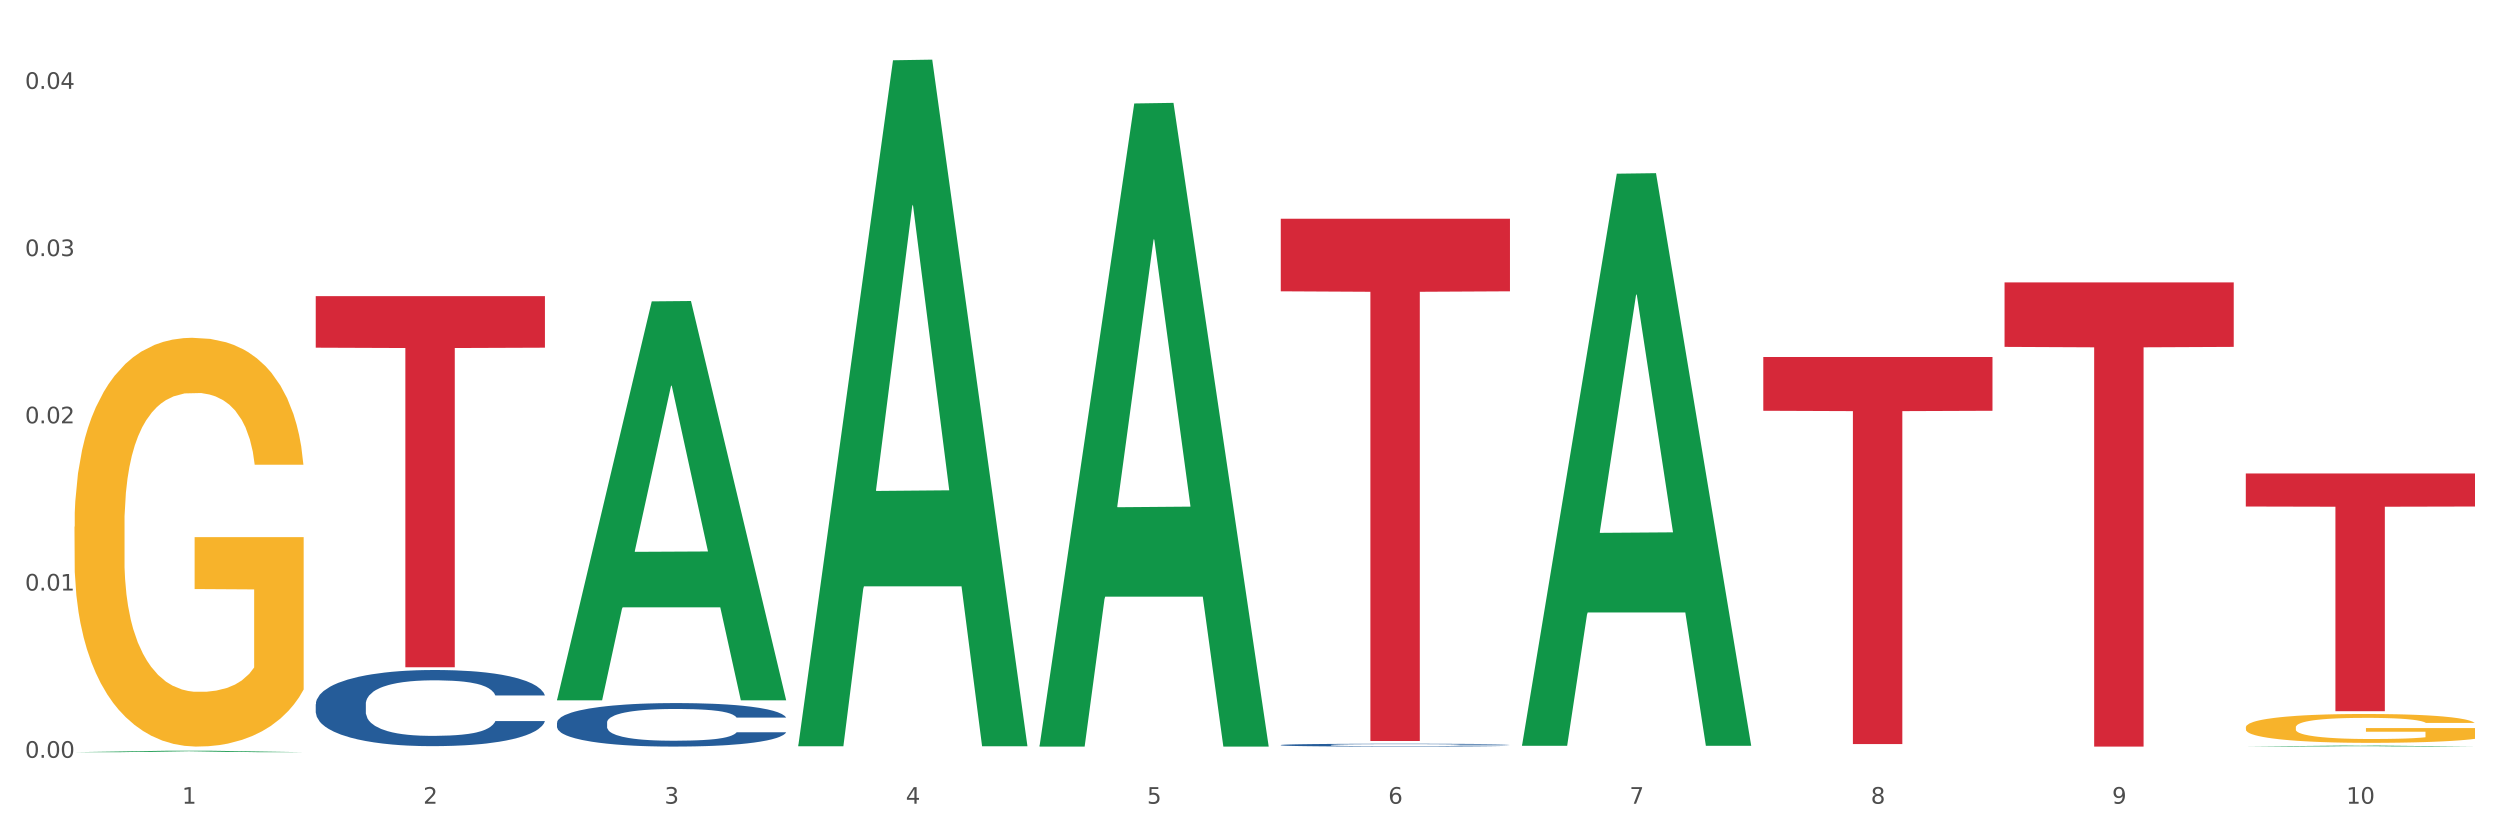 <?xml version="1.0" encoding="utf-8" standalone="no"?>
<!DOCTYPE svg PUBLIC "-//W3C//DTD SVG 1.1//EN"
  "http://www.w3.org/Graphics/SVG/1.1/DTD/svg11.dtd">
<svg xmlns:xlink="http://www.w3.org/1999/xlink" width="1080pt" height="360pt" viewBox="0 0 1080 360" xmlns="http://www.w3.org/2000/svg" version="1.1">
 <rect x="0" y="0" width="1080" height="360" fill="#333333" stroke="none"/>
 <defs>
  <style type="text/css">*{stroke-linejoin: round; stroke-linecap: butt}</style>
 </defs>
 <g id="figure_1">
  <g id="patch_1">
   <path d="M 0 360 
L 1080 360 
L 1080 0 
L 0 0 
z
" style="fill: #ffffff; stroke: #ffffff; stroke-linejoin: miter"/>
  </g>
  <g id="axes_1">
   <g id="matplotlib.axis_1">
    <g id="xtick_1">
     <g id="text_1">
      <!-- 1 -->
      <g style="fill: #4d4d4d" transform="translate(78.627 347.204) scale(0.096 -0.096)">
       <defs>
        <path id="DejaVuSans-31" d="M 794 531 
L 1825 531 
L 1825 4091 
L 703 3866 
L 703 4441 
L 1819 4666 
L 2450 4666 
L 2450 531 
L 3481 531 
L 3481 0 
L 794 0 
L 794 531 
z
" transform="scale(0.016)"/>
       </defs>
       <use xlink:href="#DejaVuSans-31"/>
      </g>
     </g>
    </g>
    <g id="xtick_2">
     <g id="text_2">
      <!-- 2 -->
      <g style="fill: #4d4d4d" transform="translate(182.851 347.204) scale(0.096 -0.096)">
       <defs>
        <path id="DejaVuSans-32" d="M 1228 531 
L 3431 531 
L 3431 0 
L 469 0 
L 469 531 
Q 828 903 1448 1529 
Q 2069 2156 2228 2338 
Q 2531 2678 2651 2914 
Q 2772 3150 2772 3378 
Q 2772 3750 2511 3984 
Q 2250 4219 1831 4219 
Q 1534 4219 1204 4116 
Q 875 4013 500 3803 
L 500 4441 
Q 881 4594 1212 4672 
Q 1544 4750 1819 4750 
Q 2544 4750 2975 4387 
Q 3406 4025 3406 3419 
Q 3406 3131 3298 2873 
Q 3191 2616 2906 2266 
Q 2828 2175 2409 1742 
Q 1991 1309 1228 531 
z
" transform="scale(0.016)"/>
       </defs>
       <use xlink:href="#DejaVuSans-32"/>
      </g>
     </g>
    </g>
    <g id="xtick_3">
     <g id="text_3">
      <!-- 3 -->
      <g style="fill: #4d4d4d" transform="translate(287.074 347.204) scale(0.096 -0.096)">
       <defs>
        <path id="DejaVuSans-33" d="M 2597 2516 
Q 3050 2419 3304 2112 
Q 3559 1806 3559 1356 
Q 3559 666 3084 287 
Q 2609 -91 1734 -91 
Q 1441 -91 1130 -33 
Q 819 25 488 141 
L 488 750 
Q 750 597 1062 519 
Q 1375 441 1716 441 
Q 2309 441 2620 675 
Q 2931 909 2931 1356 
Q 2931 1769 2642 2001 
Q 2353 2234 1838 2234 
L 1294 2234 
L 1294 2753 
L 1863 2753 
Q 2328 2753 2575 2939 
Q 2822 3125 2822 3475 
Q 2822 3834 2567 4026 
Q 2313 4219 1838 4219 
Q 1578 4219 1281 4162 
Q 984 4106 628 3988 
L 628 4550 
Q 988 4650 1302 4700 
Q 1616 4750 1894 4750 
Q 2613 4750 3031 4423 
Q 3450 4097 3450 3541 
Q 3450 3153 3228 2886 
Q 3006 2619 2597 2516 
z
" transform="scale(0.016)"/>
       </defs>
       <use xlink:href="#DejaVuSans-33"/>
      </g>
     </g>
    </g>
    <g id="xtick_4">
     <g id="text_4">
      <!-- 4 -->
      <g style="fill: #4d4d4d" transform="translate(391.298 347.204) scale(0.096 -0.096)">
       <defs>
        <path id="DejaVuSans-34" d="M 2419 4116 
L 825 1625 
L 2419 1625 
L 2419 4116 
z
M 2253 4666 
L 3047 4666 
L 3047 1625 
L 3713 1625 
L 3713 1100 
L 3047 1100 
L 3047 0 
L 2419 0 
L 2419 1100 
L 313 1100 
L 313 1709 
L 2253 4666 
z
" transform="scale(0.016)"/>
       </defs>
       <use xlink:href="#DejaVuSans-34"/>
      </g>
     </g>
    </g>
    <g id="xtick_5">
     <g id="text_5">
      <!-- 5 -->
      <g style="fill: #4d4d4d" transform="translate(495.522 347.204) scale(0.096 -0.096)">
       <defs>
        <path id="DejaVuSans-35" d="M 691 4666 
L 3169 4666 
L 3169 4134 
L 1269 4134 
L 1269 2991 
Q 1406 3038 1543 3061 
Q 1681 3084 1819 3084 
Q 2600 3084 3056 2656 
Q 3513 2228 3513 1497 
Q 3513 744 3044 326 
Q 2575 -91 1722 -91 
Q 1428 -91 1123 -41 
Q 819 9 494 109 
L 494 744 
Q 775 591 1075 516 
Q 1375 441 1709 441 
Q 2250 441 2565 725 
Q 2881 1009 2881 1497 
Q 2881 1984 2565 2268 
Q 2250 2553 1709 2553 
Q 1456 2553 1204 2497 
Q 953 2441 691 2322 
L 691 4666 
z
" transform="scale(0.016)"/>
       </defs>
       <use xlink:href="#DejaVuSans-35"/>
      </g>
     </g>
    </g>
    <g id="xtick_6">
     <g id="text_6">
      <!-- 6 -->
      <g style="fill: #4d4d4d" transform="translate(599.745 347.204) scale(0.096 -0.096)">
       <defs>
        <path id="DejaVuSans-36" d="M 2113 2584 
Q 1688 2584 1439 2293 
Q 1191 2003 1191 1497 
Q 1191 994 1439 701 
Q 1688 409 2113 409 
Q 2538 409 2786 701 
Q 3034 994 3034 1497 
Q 3034 2003 2786 2293 
Q 2538 2584 2113 2584 
z
M 3366 4563 
L 3366 3988 
Q 3128 4100 2886 4159 
Q 2644 4219 2406 4219 
Q 1781 4219 1451 3797 
Q 1122 3375 1075 2522 
Q 1259 2794 1537 2939 
Q 1816 3084 2150 3084 
Q 2853 3084 3261 2657 
Q 3669 2231 3669 1497 
Q 3669 778 3244 343 
Q 2819 -91 2113 -91 
Q 1303 -91 875 529 
Q 447 1150 447 2328 
Q 447 3434 972 4092 
Q 1497 4750 2381 4750 
Q 2619 4750 2861 4703 
Q 3103 4656 3366 4563 
z
" transform="scale(0.016)"/>
       </defs>
       <use xlink:href="#DejaVuSans-36"/>
      </g>
     </g>
    </g>
    <g id="xtick_7">
     <g id="text_7">
      <!-- 7 -->
      <g style="fill: #4d4d4d" transform="translate(703.969 347.204) scale(0.096 -0.096)">
       <defs>
        <path id="DejaVuSans-37" d="M 525 4666 
L 3525 4666 
L 3525 4397 
L 1831 0 
L 1172 0 
L 2766 4134 
L 525 4134 
L 525 4666 
z
" transform="scale(0.016)"/>
       </defs>
       <use xlink:href="#DejaVuSans-37"/>
      </g>
     </g>
    </g>
    <g id="xtick_8">
     <g id="text_8">
      <!-- 8 -->
      <g style="fill: #4d4d4d" transform="translate(808.193 347.204) scale(0.096 -0.096)">
       <defs>
        <path id="DejaVuSans-38" d="M 2034 2216 
Q 1584 2216 1326 1975 
Q 1069 1734 1069 1313 
Q 1069 891 1326 650 
Q 1584 409 2034 409 
Q 2484 409 2743 651 
Q 3003 894 3003 1313 
Q 3003 1734 2745 1975 
Q 2488 2216 2034 2216 
z
M 1403 2484 
Q 997 2584 770 2862 
Q 544 3141 544 3541 
Q 544 4100 942 4425 
Q 1341 4750 2034 4750 
Q 2731 4750 3128 4425 
Q 3525 4100 3525 3541 
Q 3525 3141 3298 2862 
Q 3072 2584 2669 2484 
Q 3125 2378 3379 2068 
Q 3634 1759 3634 1313 
Q 3634 634 3220 271 
Q 2806 -91 2034 -91 
Q 1263 -91 848 271 
Q 434 634 434 1313 
Q 434 1759 690 2068 
Q 947 2378 1403 2484 
z
M 1172 3481 
Q 1172 3119 1398 2916 
Q 1625 2713 2034 2713 
Q 2441 2713 2670 2916 
Q 2900 3119 2900 3481 
Q 2900 3844 2670 4047 
Q 2441 4250 2034 4250 
Q 1625 4250 1398 4047 
Q 1172 3844 1172 3481 
z
" transform="scale(0.016)"/>
       </defs>
       <use xlink:href="#DejaVuSans-38"/>
      </g>
     </g>
    </g>
    <g id="xtick_9">
     <g id="text_9">
      <!-- 9 -->
      <g style="fill: #4d4d4d" transform="translate(912.416 347.204) scale(0.096 -0.096)">
       <defs>
        <path id="DejaVuSans-39" d="M 703 97 
L 703 672 
Q 941 559 1184 500 
Q 1428 441 1663 441 
Q 2288 441 2617 861 
Q 2947 1281 2994 2138 
Q 2813 1869 2534 1725 
Q 2256 1581 1919 1581 
Q 1219 1581 811 2004 
Q 403 2428 403 3163 
Q 403 3881 828 4315 
Q 1253 4750 1959 4750 
Q 2769 4750 3195 4129 
Q 3622 3509 3622 2328 
Q 3622 1225 3098 567 
Q 2575 -91 1691 -91 
Q 1453 -91 1209 -44 
Q 966 3 703 97 
z
M 1959 2075 
Q 2384 2075 2632 2365 
Q 2881 2656 2881 3163 
Q 2881 3666 2632 3958 
Q 2384 4250 1959 4250 
Q 1534 4250 1286 3958 
Q 1038 3666 1038 3163 
Q 1038 2656 1286 2365 
Q 1534 2075 1959 2075 
z
" transform="scale(0.016)"/>
       </defs>
       <use xlink:href="#DejaVuSans-39"/>
      </g>
     </g>
    </g>
    <g id="xtick_10">
     <g id="text_10">
      <!-- 10 -->
      <g style="fill: #4d4d4d" transform="translate(1013.586 347.204) scale(0.096 -0.096)">
       <defs>
        <path id="DejaVuSans-30" d="M 2034 4250 
Q 1547 4250 1301 3770 
Q 1056 3291 1056 2328 
Q 1056 1369 1301 889 
Q 1547 409 2034 409 
Q 2525 409 2770 889 
Q 3016 1369 3016 2328 
Q 3016 3291 2770 3770 
Q 2525 4250 2034 4250 
z
M 2034 4750 
Q 2819 4750 3233 4129 
Q 3647 3509 3647 2328 
Q 3647 1150 3233 529 
Q 2819 -91 2034 -91 
Q 1250 -91 836 529 
Q 422 1150 422 2328 
Q 422 3509 836 4129 
Q 1250 4750 2034 4750 
z
" transform="scale(0.016)"/>
       </defs>
       <use xlink:href="#DejaVuSans-31"/>
       <use xlink:href="#DejaVuSans-30" transform="translate(63.623 0)"/>
      </g>
     </g>
    </g>
    <g id="xtick_11"/>
    <g id="xtick_12"/>
    <g id="xtick_13"/>
    <g id="xtick_14"/>
    <g id="xtick_15"/>
    <g id="xtick_16"/>
    <g id="xtick_17"/>
    <g id="xtick_18"/>
    <g id="xtick_19"/>
   </g>
   <g id="matplotlib.axis_2">
    <g id="ytick_1">
     <g id="text_11">
      <!-- 0.00 -->
      <g style="fill: #4d4d4d" transform="translate(10.8 327.366) scale(0.096 -0.096)">
       <defs>
        <path id="DejaVuSans-2e" d="M 684 794 
L 1344 794 
L 1344 0 
L 684 0 
L 684 794 
z
" transform="scale(0.016)"/>
       </defs>
       <use xlink:href="#DejaVuSans-30"/>
       <use xlink:href="#DejaVuSans-2e" transform="translate(63.623 0)"/>
       <use xlink:href="#DejaVuSans-30" transform="translate(95.41 0)"/>
       <use xlink:href="#DejaVuSans-30" transform="translate(159.033 0)"/>
      </g>
     </g>
    </g>
    <g id="ytick_2">
     <g id="text_12">
      <!-- 0.01 -->
      <g style="fill: #4d4d4d" transform="translate(10.8 255.123) scale(0.096 -0.096)">
       <use xlink:href="#DejaVuSans-30"/>
       <use xlink:href="#DejaVuSans-2e" transform="translate(63.623 0)"/>
       <use xlink:href="#DejaVuSans-30" transform="translate(95.41 0)"/>
       <use xlink:href="#DejaVuSans-31" transform="translate(159.033 0)"/>
      </g>
     </g>
    </g>
    <g id="ytick_3">
     <g id="text_13">
      <!-- 0.02 -->
      <g style="fill: #4d4d4d" transform="translate(10.8 182.879) scale(0.096 -0.096)">
       <use xlink:href="#DejaVuSans-30"/>
       <use xlink:href="#DejaVuSans-2e" transform="translate(63.623 0)"/>
       <use xlink:href="#DejaVuSans-30" transform="translate(95.41 0)"/>
       <use xlink:href="#DejaVuSans-32" transform="translate(159.033 0)"/>
      </g>
     </g>
    </g>
    <g id="ytick_4">
     <g id="text_14">
      <!-- 0.03 -->
      <g style="fill: #4d4d4d" transform="translate(10.8 110.635) scale(0.096 -0.096)">
       <use xlink:href="#DejaVuSans-30"/>
       <use xlink:href="#DejaVuSans-2e" transform="translate(63.623 0)"/>
       <use xlink:href="#DejaVuSans-30" transform="translate(95.41 0)"/>
       <use xlink:href="#DejaVuSans-33" transform="translate(159.033 0)"/>
      </g>
     </g>
    </g>
    <g id="ytick_5">
     <g id="text_15">
      <!-- 0.04 -->
      <g style="fill: #4d4d4d" transform="translate(10.8 38.391) scale(0.096 -0.096)">
       <use xlink:href="#DejaVuSans-30"/>
       <use xlink:href="#DejaVuSans-2e" transform="translate(63.623 0)"/>
       <use xlink:href="#DejaVuSans-30" transform="translate(95.41 0)"/>
       <use xlink:href="#DejaVuSans-34" transform="translate(159.033 0)"/>
      </g>
     </g>
    </g>
    <g id="ytick_6"/>
    <g id="ytick_7"/>
    <g id="ytick_8"/>
    <g id="ytick_9"/>
   </g>
   <g id="PolyCollection_1">
    <path d="M 32.175 324.948 
L 32.277 324.948 
L 73.107 324.304 
L 90.051 324.304 
L 131.187 324.95 
L 111.589 324.95 
L 102.709 324.799 
L 60.552 324.799 
L 60.246 324.802 
L 51.671 324.95 
L 32.175 324.95 
L 32.175 324.948 
L 65.86 324.709 
L 97.401 324.709 
L 81.783 324.441 
L 81.579 324.44 
L 81.375 324.442 
L 65.758 324.709 
L 65.86 324.709 
L 32.175 324.948 
z
" clip-path="url(#p5ceeb9b2d7)" style="fill: #109648"/>
    <path d="M 865.964 121.986 
L 964.976 121.986 
L 964.976 149.854 
L 926.028 150.043 
L 926.028 322.527 
L 904.677 322.527 
L 904.677 150.043 
L 865.964 149.854 
L 865.964 122.174 
L 865.964 121.986 
z
" clip-path="url(#p5ceeb9b2d7)" style="fill: #d62839"/>
    <path d="M 761.74 154.212 
L 860.753 154.212 
L 860.753 177.45 
L 821.805 177.607 
L 821.805 321.433 
L 800.454 321.433 
L 800.454 177.607 
L 761.74 177.45 
L 761.74 154.369 
L 761.74 154.212 
z
" clip-path="url(#p5ceeb9b2d7)" style="fill: #d62839"/>
    <path d="M 553.293 94.492 
L 652.306 94.492 
L 652.306 125.844 
L 613.358 126.056 
L 613.358 320.102 
L 592.006 320.102 
L 592.006 126.056 
L 553.293 125.844 
L 553.293 94.704 
L 553.293 94.492 
z
" clip-path="url(#p5ceeb9b2d7)" style="fill: #d62839"/>
    <path d="M 136.399 127.918 
L 235.411 127.918 
L 235.411 150.198 
L 196.463 150.349 
L 196.463 288.246 
L 175.112 288.246 
L 175.112 150.349 
L 136.399 150.198 
L 136.399 128.068 
L 136.399 127.918 
z
" clip-path="url(#p5ceeb9b2d7)" style="fill: #d62839"/>
    <path d="M 970.188 314.206 
L 970.304 314.194 
L 970.304 313.784 
L 970.538 313.431 
L 971.707 312.576 
L 973.461 311.87 
L 974.747 311.494 
L 976.032 311.186 
L 977.552 310.878 
L 979.422 310.559 
L 982.813 310.092 
L 984.917 309.853 
L 987.488 309.602 
L 992.164 309.237 
L 995.554 309.032 
L 999.061 308.861 
L 1004.789 308.656 
L 1008.53 308.565 
L 1012.505 308.497 
L 1017.297 308.451 
L 1020.921 308.44 
L 1028.87 308.474 
L 1035.65 308.576 
L 1038.923 308.656 
L 1043.132 308.793 
L 1045.353 308.884 
L 1048.977 309.066 
L 1052.717 309.306 
L 1055.289 309.511 
L 1059.147 309.898 
L 1062.069 310.286 
L 1064.758 310.764 
L 1066.161 311.095 
L 1067.213 311.402 
L 1068.148 311.756 
L 1069.083 312.314 
L 1048.041 312.314 
L 1047.223 311.915 
L 1045.937 311.539 
L 1044.067 311.175 
L 1042.43 310.947 
L 1039.625 310.662 
L 1037.053 310.479 
L 1034.364 310.343 
L 1031.091 310.229 
L 1028.52 310.172 
L 1024.896 310.126 
L 1017.765 310.138 
L 1012.972 310.229 
L 1009.699 310.343 
L 1007.595 310.445 
L 1005.724 310.559 
L 1003.62 310.719 
L 1001.165 310.958 
L 999.412 311.175 
L 997.659 311.448 
L 996.256 311.721 
L 994.97 312.041 
L 993.918 312.382 
L 993.1 312.736 
L 992.398 313.169 
L 991.814 313.887 
L 991.814 315.448 
L 992.047 315.801 
L 992.632 316.268 
L 993.333 316.621 
L 994.502 317.043 
L 995.554 317.328 
L 997.542 317.738 
L 999.763 318.08 
L 1001.516 318.296 
L 1003.27 318.479 
L 1006.309 318.729 
L 1009.699 318.934 
L 1012.621 319.06 
L 1016.596 319.174 
L 1019.285 319.219 
L 1021.623 319.242 
L 1027.351 319.242 
L 1031.442 319.208 
L 1036.001 319.128 
L 1039.508 319.026 
L 1042.43 318.9 
L 1045.704 318.695 
L 1047.808 318.501 
L 1047.808 316.12 
L 1022.09 316.108 
L 1022.09 314.525 
L 1069.2 314.525 
L 1069.2 319.174 
L 1067.213 319.413 
L 1064.992 319.63 
L 1062.654 319.823 
L 1059.147 320.063 
L 1054.938 320.29 
L 1051.198 320.45 
L 1047.223 320.587 
L 1042.547 320.712 
L 1036.469 320.826 
L 1032.728 320.872 
L 1028.052 320.906 
L 1022.558 320.917 
L 1017.765 320.894 
L 1013.089 320.837 
L 1008.179 320.735 
L 1003.387 320.587 
L 999.763 320.439 
L 996.139 320.256 
L 992.281 320.017 
L 989.242 319.789 
L 986.904 319.584 
L 984.332 319.322 
L 981.527 318.98 
L 979.422 318.672 
L 977.552 318.353 
L 975.565 317.943 
L 974.162 317.59 
L 972.759 317.145 
L 971.941 316.815 
L 971.006 316.302 
L 970.304 315.584 
L 970.188 314.206 
z
" clip-path="url(#p5ceeb9b2d7)" style="fill: #f7b32b"/>
    <path d="M 32.175 227.528 
L 32.292 227.367 
L 32.292 221.56 
L 32.526 216.56 
L 33.695 204.464 
L 35.448 194.464 
L 36.734 189.141 
L 38.02 184.786 
L 39.54 180.432 
L 41.41 175.916 
L 44.8 169.303 
L 46.904 165.916 
L 49.476 162.367 
L 54.152 157.206 
L 57.542 154.303 
L 61.049 151.883 
L 66.777 148.98 
L 70.517 147.69 
L 74.492 146.722 
L 79.285 146.077 
L 82.909 145.916 
L 90.858 146.4 
L 97.638 147.851 
L 100.911 148.98 
L 105.119 150.916 
L 107.34 152.206 
L 110.964 154.787 
L 114.705 158.174 
L 117.277 161.077 
L 121.134 166.561 
L 124.057 172.045 
L 126.745 178.819 
L 128.148 183.496 
L 129.2 187.851 
L 130.135 192.851 
L 131.071 200.754 
L 110.029 200.754 
L 109.211 195.109 
L 107.925 189.786 
L 106.054 184.625 
L 104.418 181.399 
L 101.612 177.367 
L 99.041 174.786 
L 96.352 172.851 
L 93.079 171.238 
L 90.507 170.432 
L 86.883 169.787 
L 79.752 169.948 
L 74.96 171.238 
L 71.686 172.851 
L 69.582 174.303 
L 67.712 175.916 
L 65.608 178.174 
L 63.153 181.561 
L 61.399 184.625 
L 59.646 188.496 
L 58.243 192.367 
L 56.957 196.883 
L 55.905 201.722 
L 55.087 206.722 
L 54.386 212.851 
L 53.801 223.012 
L 53.801 245.109 
L 54.035 250.109 
L 54.619 256.721 
L 55.321 261.721 
L 56.49 267.689 
L 57.542 271.721 
L 59.529 277.528 
L 61.75 282.366 
L 63.504 285.431 
L 65.257 288.011 
L 68.296 291.56 
L 71.686 294.463 
L 74.609 296.237 
L 78.583 297.85 
L 81.272 298.495 
L 83.61 298.818 
L 89.338 298.818 
L 93.429 298.334 
L 97.988 297.205 
L 101.495 295.753 
L 104.418 293.979 
L 107.691 291.076 
L 109.795 288.334 
L 109.795 254.625 
L 84.078 254.463 
L 84.078 232.044 
L 131.187 232.044 
L 131.187 297.85 
L 129.2 301.237 
L 126.979 304.302 
L 124.641 307.044 
L 121.134 310.431 
L 116.926 313.656 
L 113.185 315.915 
L 109.211 317.85 
L 104.535 319.624 
L 98.456 321.237 
L 94.715 321.882 
L 90.039 322.366 
L 84.545 322.527 
L 79.752 322.205 
L 75.076 321.398 
L 70.167 319.947 
L 65.374 317.85 
L 61.75 315.753 
L 58.126 313.173 
L 54.269 309.786 
L 51.229 306.56 
L 48.891 303.657 
L 46.32 299.947 
L 43.514 295.108 
L 41.41 290.753 
L 39.54 286.237 
L 37.552 280.431 
L 36.15 275.431 
L 34.747 269.141 
L 33.928 264.463 
L 32.993 257.205 
L 32.292 247.044 
L 32.175 227.528 
z
" clip-path="url(#p5ceeb9b2d7)" style="fill: #f7b32b"/>
    <path d="M 970.188 204.542 
L 1069.2 204.542 
L 1069.2 218.815 
L 1030.252 218.911 
L 1030.252 307.248 
L 1008.901 307.248 
L 1008.901 218.911 
L 970.188 218.815 
L 970.188 204.638 
L 970.188 204.542 
z
" clip-path="url(#p5ceeb9b2d7)" style="fill: #d62839"/>
    <path d="M 240.622 312.175 
L 240.739 312.158 
L 240.739 311.677 
L 241.09 311.024 
L 242.378 309.823 
L 244.016 308.913 
L 246.825 307.848 
L 248.347 307.402 
L 250.336 306.904 
L 254.432 306.097 
L 259.114 305.41 
L 262.391 305.033 
L 264.849 304.792 
L 270.349 304.363 
L 273.509 304.174 
L 276.786 304.02 
L 279.595 303.917 
L 284.277 303.797 
L 288.022 303.745 
L 292.352 303.728 
L 295.98 303.745 
L 300.779 303.814 
L 307.801 304.02 
L 310.493 304.14 
L 314.121 304.346 
L 317.866 304.621 
L 320.909 304.895 
L 324.42 305.29 
L 328.048 305.805 
L 331.559 306.458 
L 334.017 307.059 
L 336.007 307.694 
L 337.762 308.466 
L 339.049 309.308 
L 339.635 310.012 
L 318.217 310.012 
L 317.632 309.376 
L 316.462 308.69 
L 315.291 308.226 
L 314.004 307.848 
L 312.014 307.419 
L 310.259 307.144 
L 307.333 306.818 
L 304.641 306.612 
L 302.417 306.492 
L 299.725 306.389 
L 293.991 306.286 
L 289.894 306.286 
L 287.32 306.32 
L 284.16 306.406 
L 281.468 306.526 
L 278.308 306.732 
L 275.85 306.956 
L 273.392 307.247 
L 271.988 307.453 
L 269.881 307.831 
L 268.477 308.14 
L 266.604 308.672 
L 265.551 309.05 
L 263.678 310.029 
L 262.859 310.75 
L 262.508 311.248 
L 262.274 311.797 
L 262.274 314.475 
L 262.976 315.677 
L 263.561 316.192 
L 264.498 316.776 
L 266.253 317.531 
L 268.828 318.27 
L 271.52 318.802 
L 273.743 319.128 
L 275.85 319.368 
L 277.957 319.557 
L 280.532 319.729 
L 282.638 319.832 
L 285.798 319.935 
L 289.543 319.986 
L 292.469 319.986 
L 298.438 319.901 
L 301.13 319.815 
L 303.705 319.695 
L 306.513 319.506 
L 308.737 319.3 
L 310.025 319.145 
L 312.131 318.819 
L 313.77 318.476 
L 315.174 318.081 
L 316.11 317.737 
L 317.164 317.222 
L 317.983 316.639 
L 318.217 316.33 
L 339.635 316.33 
L 339.167 316.948 
L 338.347 317.548 
L 336.709 318.355 
L 335.421 318.819 
L 333.432 319.386 
L 331.325 319.866 
L 328.399 320.398 
L 325.707 320.793 
L 322.899 321.137 
L 319.856 321.446 
L 314.355 321.875 
L 312.365 321.995 
L 308.152 322.201 
L 304.875 322.321 
L 300.077 322.442 
L 295.161 322.51 
L 290.011 322.527 
L 285.447 322.493 
L 280.414 322.39 
L 277.254 322.287 
L 273.743 322.132 
L 269.647 321.892 
L 265.785 321.6 
L 262.157 321.257 
L 258.763 320.862 
L 255.603 320.416 
L 251.507 319.677 
L 248.464 318.956 
L 246.24 318.287 
L 244.718 317.72 
L 243.197 316.999 
L 242.378 316.501 
L 241.09 315.299 
L 240.622 314.183 
L 240.622 312.175 
z
" clip-path="url(#p5ceeb9b2d7)" style="fill: #255c99"/>
    <path d="M 136.399 304.22 
L 136.516 304.19 
L 136.516 303.349 
L 136.867 302.207 
L 138.154 300.104 
L 139.793 298.512 
L 142.602 296.649 
L 144.123 295.868 
L 146.113 294.996 
L 150.209 293.584 
L 154.89 292.382 
L 158.167 291.721 
L 160.625 291.301 
L 166.126 290.55 
L 169.286 290.219 
L 172.563 289.949 
L 175.372 289.768 
L 180.053 289.558 
L 183.798 289.468 
L 188.129 289.438 
L 191.757 289.468 
L 196.555 289.588 
L 203.577 289.949 
L 206.269 290.159 
L 209.897 290.52 
L 213.642 291 
L 216.685 291.481 
L 220.196 292.172 
L 223.824 293.073 
L 227.336 294.215 
L 229.793 295.267 
L 231.783 296.378 
L 233.538 297.73 
L 234.826 299.203 
L 235.411 300.434 
L 213.993 300.434 
L 213.408 299.323 
L 212.238 298.121 
L 211.068 297.31 
L 209.78 296.649 
L 207.791 295.898 
L 206.035 295.417 
L 203.109 294.846 
L 200.417 294.486 
L 198.194 294.275 
L 195.502 294.095 
L 189.767 293.915 
L 185.671 293.915 
L 183.096 293.975 
L 179.936 294.125 
L 177.244 294.335 
L 174.084 294.696 
L 171.626 295.086 
L 169.169 295.597 
L 167.764 295.958 
L 165.658 296.619 
L 164.253 297.16 
L 162.381 298.091 
L 161.327 298.752 
L 159.455 300.464 
L 158.635 301.726 
L 158.284 302.598 
L 158.05 303.559 
L 158.05 308.246 
L 158.752 310.349 
L 159.338 311.251 
L 160.274 312.272 
L 162.029 313.594 
L 164.604 314.886 
L 167.296 315.818 
L 169.52 316.388 
L 171.626 316.809 
L 173.733 317.139 
L 176.308 317.44 
L 178.415 317.62 
L 181.575 317.8 
L 185.32 317.891 
L 188.246 317.891 
L 194.214 317.74 
L 196.906 317.59 
L 199.481 317.38 
L 202.29 317.049 
L 204.514 316.689 
L 205.801 316.418 
L 207.908 315.848 
L 209.546 315.247 
L 210.951 314.556 
L 211.887 313.955 
L 212.94 313.053 
L 213.759 312.032 
L 213.993 311.491 
L 235.411 311.491 
L 234.943 312.573 
L 234.124 313.624 
L 232.485 315.036 
L 231.198 315.848 
L 229.208 316.839 
L 227.102 317.68 
L 224.176 318.612 
L 221.484 319.303 
L 218.675 319.904 
L 215.632 320.444 
L 210.131 321.196 
L 208.142 321.406 
L 203.928 321.766 
L 200.651 321.977 
L 195.853 322.187 
L 190.937 322.307 
L 185.788 322.337 
L 181.223 322.277 
L 176.191 322.097 
L 173.031 321.917 
L 169.52 321.646 
L 165.424 321.226 
L 161.561 320.715 
L 157.933 320.114 
L 154.539 319.423 
L 151.379 318.642 
L 147.283 317.35 
L 144.24 316.088 
L 142.016 314.916 
L 140.495 313.925 
L 138.973 312.663 
L 138.154 311.791 
L 136.867 309.688 
L 136.399 307.735 
L 136.399 304.22 
z
" clip-path="url(#p5ceeb9b2d7)" style="fill: #255c99"/>
    <path d="M 970.188 322.527 
L 970.29 322.526 
L 1011.12 322.109 
L 1028.064 322.109 
L 1069.2 322.527 
L 1049.602 322.527 
L 1040.721 322.43 
L 998.564 322.43 
L 998.258 322.432 
L 989.684 322.527 
L 970.188 322.527 
L 970.188 322.527 
L 1003.872 322.372 
L 1035.413 322.371 
L 1019.796 322.198 
L 1019.592 322.197 
L 1019.388 322.199 
L 1003.77 322.371 
L 1003.872 322.372 
L 970.188 322.527 
z
" clip-path="url(#p5ceeb9b2d7)" style="fill: #109648"/>
    <path d="M 657.517 321.711 
L 657.619 321.479 
L 698.449 75.036 
L 715.393 74.804 
L 756.529 322.176 
L 736.931 322.176 
L 728.05 264.572 
L 685.893 264.572 
L 685.587 265.501 
L 677.013 322.176 
L 657.517 322.176 
L 657.517 321.711 
L 691.201 230.195 
L 722.742 229.963 
L 707.125 127.53 
L 706.921 127.066 
L 706.717 127.763 
L 691.099 229.963 
L 691.201 230.195 
L 657.517 321.711 
z
" clip-path="url(#p5ceeb9b2d7)" style="fill: #109648"/>
    <path d="M 449.069 322.005 
L 449.172 321.744 
L 490.001 44.695 
L 506.946 44.434 
L 548.082 322.527 
L 528.484 322.527 
L 519.603 257.77 
L 477.446 257.77 
L 477.14 258.814 
L 468.566 322.527 
L 449.069 322.527 
L 449.069 322.005 
L 482.754 219.124 
L 514.295 218.863 
L 498.678 103.708 
L 498.474 103.186 
L 498.269 103.97 
L 482.652 218.863 
L 482.754 219.124 
L 449.069 322.005 
z
" clip-path="url(#p5ceeb9b2d7)" style="fill: #109648"/>
    <path d="M 344.846 321.824 
L 344.948 321.545 
L 385.778 26.038 
L 402.722 25.759 
L 443.858 322.381 
L 424.26 322.381 
L 415.379 253.309 
L 373.223 253.309 
L 372.916 254.423 
L 364.342 322.381 
L 344.846 322.381 
L 344.846 321.824 
L 378.53 212.088 
L 410.072 211.809 
L 394.454 88.983 
L 394.25 88.426 
L 394.046 89.262 
L 378.428 211.809 
L 378.53 212.088 
L 344.846 321.824 
z
" clip-path="url(#p5ceeb9b2d7)" style="fill: #109648"/>
    <path d="M 240.622 302.212 
L 240.724 302.05 
L 281.554 130.193 
L 298.499 130.031 
L 339.635 302.536 
L 320.036 302.536 
L 311.156 262.366 
L 268.999 262.366 
L 268.693 263.014 
L 260.118 302.536 
L 240.622 302.536 
L 240.622 302.212 
L 274.307 238.393 
L 305.848 238.231 
L 290.231 166.8 
L 290.026 166.476 
L 289.822 166.962 
L 274.205 238.231 
L 274.307 238.393 
L 240.622 302.212 
z
" clip-path="url(#p5ceeb9b2d7)" style="fill: #109648"/>
    <path d="M 553.293 321.848 
L 553.41 321.847 
L 553.41 321.815 
L 553.761 321.773 
L 555.049 321.694 
L 556.687 321.634 
L 559.496 321.564 
L 561.017 321.535 
L 563.007 321.502 
L 567.103 321.449 
L 571.785 321.404 
L 575.062 321.379 
L 577.52 321.364 
L 583.02 321.336 
L 586.18 321.323 
L 589.457 321.313 
L 592.266 321.306 
L 596.948 321.298 
L 600.693 321.295 
L 605.023 321.294 
L 608.651 321.295 
L 613.45 321.299 
L 620.472 321.313 
L 623.164 321.321 
L 626.792 321.334 
L 630.537 321.352 
L 633.58 321.37 
L 637.091 321.396 
L 640.719 321.43 
L 644.23 321.473 
L 646.688 321.512 
L 648.677 321.554 
L 650.433 321.605 
L 651.72 321.66 
L 652.306 321.706 
L 630.888 321.706 
L 630.303 321.664 
L 629.132 321.619 
L 627.962 321.589 
L 626.675 321.564 
L 624.685 321.536 
L 622.929 321.518 
L 620.004 321.497 
L 617.312 321.483 
L 615.088 321.475 
L 612.396 321.468 
L 606.661 321.462 
L 602.565 321.462 
L 599.99 321.464 
L 596.83 321.47 
L 594.139 321.477 
L 590.979 321.491 
L 588.521 321.506 
L 586.063 321.525 
L 584.659 321.538 
L 582.552 321.563 
L 581.148 321.583 
L 579.275 321.618 
L 578.222 321.643 
L 576.349 321.707 
L 575.53 321.755 
L 575.179 321.787 
L 574.945 321.823 
L 574.945 321.999 
L 575.647 322.078 
L 576.232 322.112 
L 577.168 322.15 
L 578.924 322.2 
L 581.499 322.248 
L 584.191 322.283 
L 586.414 322.304 
L 588.521 322.32 
L 590.628 322.332 
L 593.202 322.344 
L 595.309 322.351 
L 598.469 322.357 
L 602.214 322.361 
L 605.14 322.361 
L 611.109 322.355 
L 613.801 322.349 
L 616.375 322.341 
L 619.184 322.329 
L 621.408 322.316 
L 622.695 322.305 
L 624.802 322.284 
L 626.441 322.262 
L 627.845 322.236 
L 628.781 322.213 
L 629.835 322.179 
L 630.654 322.141 
L 630.888 322.121 
L 652.306 322.121 
L 651.837 322.161 
L 651.018 322.201 
L 649.38 322.254 
L 648.092 322.284 
L 646.103 322.321 
L 643.996 322.353 
L 641.07 322.388 
L 638.378 322.414 
L 635.569 322.436 
L 632.526 322.456 
L 627.026 322.485 
L 625.036 322.492 
L 620.823 322.506 
L 617.546 322.514 
L 612.747 322.522 
L 607.832 322.526 
L 602.682 322.527 
L 598.118 322.525 
L 593.085 322.518 
L 589.925 322.512 
L 586.414 322.501 
L 582.318 322.486 
L 578.456 322.467 
L 574.828 322.444 
L 571.434 322.418 
L 568.274 322.389 
L 564.177 322.34 
L 561.135 322.293 
L 558.911 322.249 
L 557.389 322.212 
L 555.868 322.165 
L 555.049 322.132 
L 553.761 322.053 
L 553.293 321.98 
L 553.293 321.848 
z
" clip-path="url(#p5ceeb9b2d7)" style="fill: #255c99"/>
   </g>
  </g>
 </g>
 <defs>
  <clipPath id="p5ceeb9b2d7">
   <rect x="32.175" y="10.8" width="1037.025" height="329.109"/>
  </clipPath>
 </defs>
</svg>
